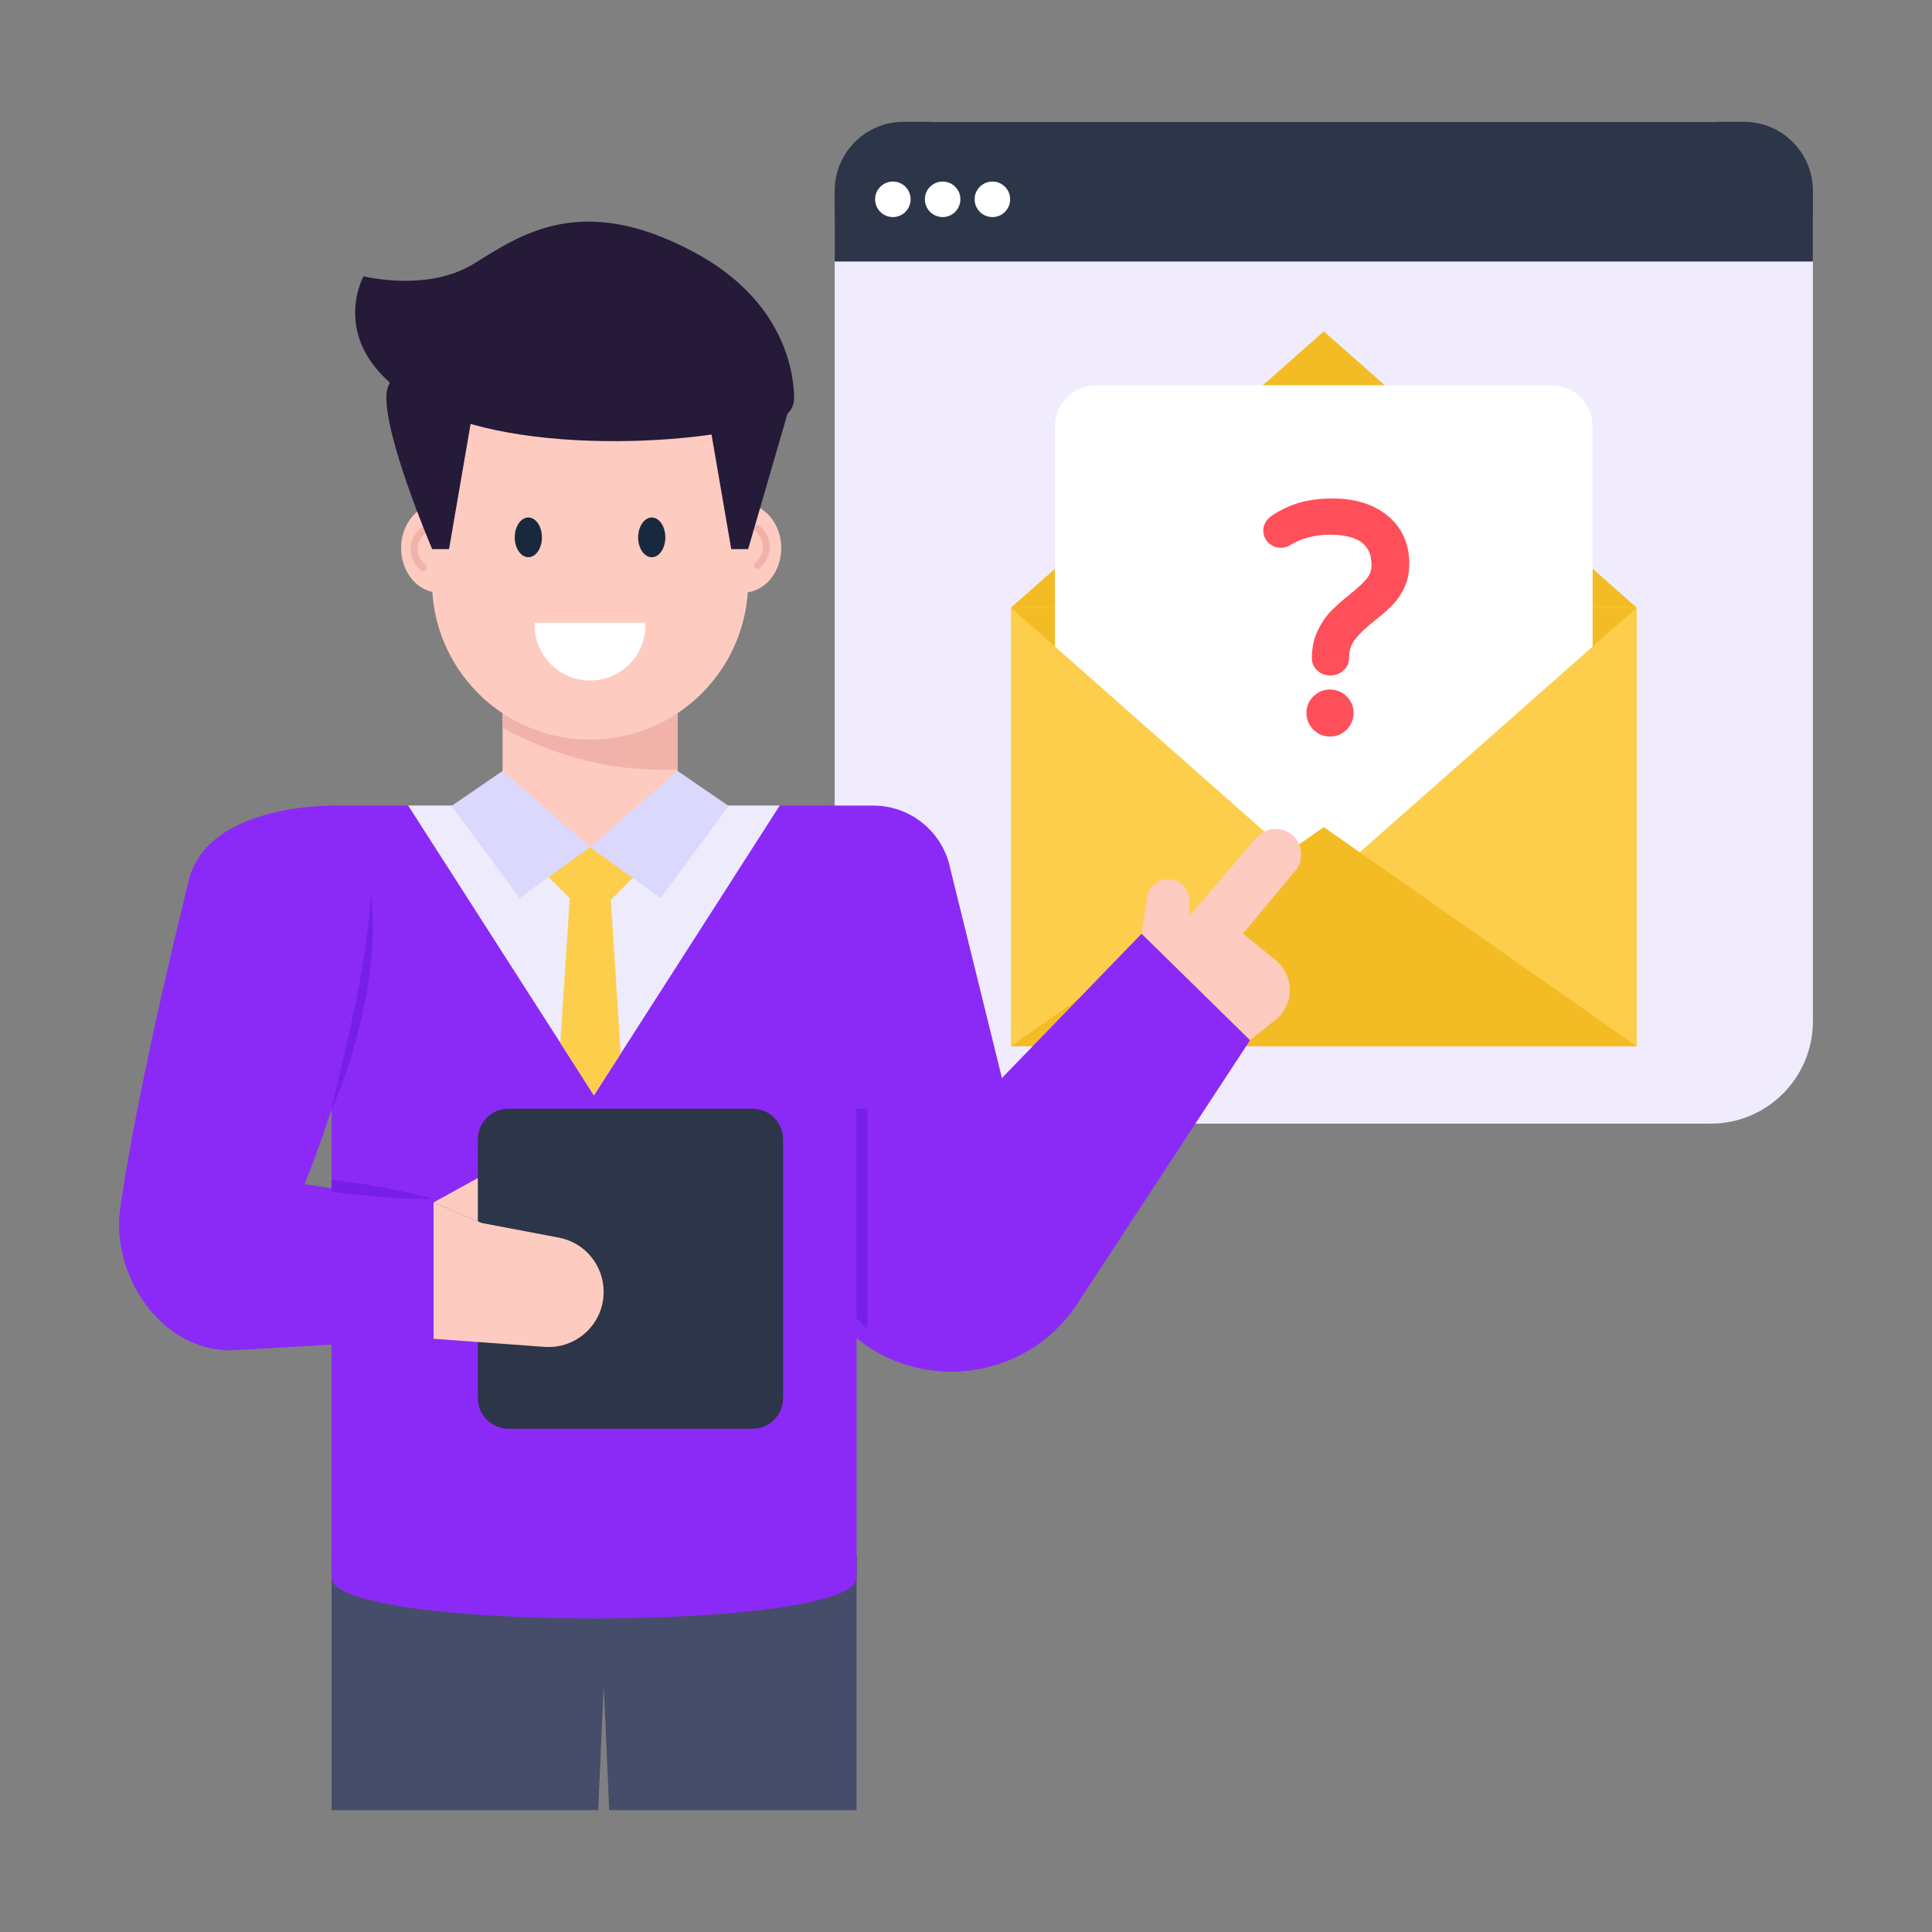 <?xml version="1.0" encoding="UTF-8"?> <svg xmlns="http://www.w3.org/2000/svg" id="Layer_1" height="512" viewBox="0 0 73 73" width="512"><rect x="0" y="0" width="73" height="73" fill="#808080" stroke="none"/> <g id="_x37_"> <path d="m64.636 42.456h-29.234c-2.134 0-3.864-1.73-3.864-3.864v-30.126c0-2.134 1.73-3.864 3.864-3.864h29.234c2.134 0 3.864 1.73 3.864 3.864v30.126c0 2.134-1.73 3.864-3.864 3.864z" fill="#f0ecfd"></path> <g> <path d="m38.195 22.963h23.65v16.571h-23.65z" fill="#fdce4b"></path> <path d="m61.844 22.963-1.667 1.47-10.158 8.971-10.158-8.971-1.667-1.47z" fill="#f4bc24"></path> <path d="m50.02 12.521 11.825 10.442h-23.65z" fill="#f4bc24"></path> <path d="m60.177 16.105v8.328l-10.158 8.971-10.158-8.971v-8.328c0-.854.693-1.547 1.547-1.547h17.222c.854 0 1.547.693 1.547 1.547z" fill="#fff"></path> <path d="m61.844 39.532h-23.651l11.825-8.281z" fill="#f4bc24"></path> </g> <path d="m68.5 9.882v-2.674c0-1.439-1.167-2.606-2.606-2.606h-31.75c-1.439 0-2.606 1.167-2.606 2.606v2.674h36.961z" fill="#2d3548"></path> <g fill="#fff"> <path d="m34.408 7.528c0 .374-.3.674-.668.674-.374 0-.674-.3-.674-.674 0-.368.3-.668.674-.668.368 0.0.668.3.668.668z"></path> <path d="m36.288 7.528c0 .374-.3.674-.668.674-.374 0-.674-.3-.674-.674 0-.368.3-.668.674-.668.368 0.0.668.3.668.668z"></path> <path d="m38.168 7.528c0 .374-.3.674-.668.674-.374 0-.674-.3-.674-.674 0-.368.3-.668.674-.668.368 0.0.668.3.668.668z"></path> </g> <g> <g> <path d="m47.235 39.302-6.615 10.089c-1.892 2.711-5.625 3.209-8.15 1.258-.144-.101-.279-.219-.414-.346-.084-.076-.16-.152-.245-.237l-.169-.177-4.095-6.022 3.53-13.429h1.916c1.318 0 2.483.87 2.855 2.145l2.01 8.15 5.279-5.456z" fill="#8b2af7"></path> <path d="m32.363 58.74v.871h-12.612l-.125-.871z" fill="#251a38"></path> <path d="m24.866 58.74-.118.871h-12.219v-.871z" fill="#251a38"></path> <g> <g> <g> <g> <g> <g> <g> <g> <g> <g> <g> <g> <path d="m22.603 68.397.208-4.723.208 4.723h9.344v-8.786h-19.834v8.786z" fill="#454d6a"></path> <path d="m32.365 31.854v27.759c0 2.054-19.835 2.054-19.835 0v-29.174h18.413c.784 0 1.423.632 1.423 1.416z" fill="#8b2af7"></path> </g> </g> </g> </g> </g> </g> </g> <path d="m29.463 30.435-6.009 9.375-.651 1.012-.361.565-1.271-1.985-5.75-8.967z" fill="#eeebfc"></path> <g fill="#fdce4b"> <path d="m23.454 39.81-.651 1.012-.361.565-1.271-1.985.306-4.691.118-1.828h1.404l.133 1.946z"></path> <path d="m25.068 32.011-2.736 2.736-2.736-2.736z"></path> </g> <path d="m25.601 25.635v4.797l-3.304 1.578-3.307-1.578v-4.797z" fill="#fdcbc0"></path> <path d="m25.601 25.635v3.438c-2.341.11-4.534-.45-6.612-1.57v-1.867z" fill="#f1b2a9"></path> <g fill="#dad8fd"> <path d="m27.547 30.437-2.589 3.494-2.662-1.92 3.306-2.881 1.896 1.301z"></path> <path d="m17.044 30.437 2.589 3.494 2.662-1.92-3.306-2.881-1.896 1.301z"></path> </g> </g> </g> <g> <g> <g> <g> <ellipse cx="28.073" cy="20.708" fill="#fdcbc0" rx="1.446" ry="1.687"></ellipse> </g> <g> <ellipse cx="16.601" cy="20.708" fill="#fdcbc0" rx="1.446" ry="1.687"></ellipse> </g> <g> <path d="m15.982 21.577c.037 0 .073-.015.1-.045.048-.055.044-.139-.011-.188-.189-.168-.294-.38-.294-.598 0-.218.104-.431.293-.598.055-.049.06-.132.012-.187-.049-.055-.133-.06-.187-.012-.248.218-.383.501-.383.797 0 .295.136.578.383.797.025.022.057.033.088.033z" fill="#f1b2a9"></path> </g> <g> <path d="m28.268 18.868v3.106c0 3.301-2.678 5.973-5.973 5.973-3.301 0-5.973-2.671-5.973-5.973v-3.106c0-3.301 2.672-5.973 5.973-5.973 1.651 0 3.142.666 4.224 1.748 1.082 1.082 1.748 2.574 1.748 4.224z" fill="#fdcbc0"></path> </g> <g> <path d="m20.476 20.306c0 .415-.228.748-.511.748s-.516-.334-.516-.748c0-.415.233-.753.516-.753s.511.339.511.753z" fill="#18293d"></path> </g> <g> <path d="m25.139 20.306c0 .415-.228.748-.511.748s-.516-.334-.516-.748c0-.415.233-.753.516-.753s.511.339.511.753z" fill="#18293d"></path> </g> <g> <path d="m20.21 23.529c-.001.03-.009.059-.009.09 0 1.156.937 2.094 2.094 2.094 1.156 0 2.094-.937 2.094-2.094 0-.031-.008-.059-.009-.09z" fill="#fff"></path> </g> <g> <path d="m28.621 21.499c-.037 0-.073-.015-.1-.045-.048-.055-.044-.139.011-.188.189-.168.294-.38.294-.598 0-.218-.104-.431-.293-.598-.055-.049-.06-.132-.012-.187.049-.055.133-.06.187-.012.248.218.383.501.383.797 0 .295-.136.578-.383.797-.025.022-.057.033-.088.033z" fill="#f1b2a9"></path> </g> <g> <path d="m28.268 20.747h-.638l-1.003-5.826 3.361-.091z" fill="#251a38"></path> </g> <g> <path d="m16.329 20.747h.638l1.003-5.826-2.474-1.759s-.839 1.198-.887 1.668c-.158 1.532 1.721 5.917 1.721 5.917z" fill="#251a38"></path> </g> <g> <path d="m30.007 15.026c.006.31-.159.6-.44.73-2.179 1.011-10.034 1.602-13.754-.537-3.593-2.066-2.076-4.782-2.076-4.782s2.401.616 4.166-.472 4.064-2.73 8.333-.431c3.339 1.798 3.75 4.43 3.771 5.492z" fill="#251a38"></path> </g> </g> </g> </g> </g> <path d="m16.382 50.585-7.672.438c-2.618 0-4.539-2.82-4.163-5.411.7-4.832 2.494-11.94 2.555-12.233.53-2.526 3.989-2.941 5.583-2.941 3.588 2.87-1.18 14.31-1.18 14.31l4.876.687v5.15z" fill="#8b2af7"></path> <path d="m14.011 33.798c.102.696.097 1.404.048 2.106-.046.703-.158 1.399-.295 2.088-.29 1.375-.7 2.722-1.26 4.009.615-2.733 1.352-5.407 1.507-8.203z" fill="#771eea"></path> </g> <path d="m16.385 45.301c-1.256.02-2.493-.1-3.729-.259-.047-.007-.086-.013-.126-.02v-.459c.053.007.12.02.186.027 1.23.173 2.459.372 3.669.711z" fill="#771eea"></path> </g> <g> <path d="m19.457 45.173c0 .351-.224.687-.575.806l-.679.231-1.821-.776 1.814-1c.433-.239.978-.052 1.187.396.052.112.075.231.075.343z" fill="#fdcbc0"></path> <path d="m28.43 53.984h-9.217c-.64 0-1.158-.519-1.158-1.158v-9.778c0-.64.519-1.158 1.158-1.158h9.217c.64 0 1.158.519 1.158 1.158v9.778c-0.0.64-.519 1.158-1.158 1.158z" fill="#2d3548"></path> </g> <path d="m22.809 48.816c0 1.209-1.03 2.165-2.239 2.075l-4.187-.306v-5.15l1.821.776 2.911.552c.985.187 1.694 1.045 1.694 2.053z" fill="#fdcbc0"></path> </g> <path d="m32.775 41.892v8.328c-.084-.076-.16-.152-.245-.237l-.169-.177v-7.914z" fill="#771eea"></path> <path d="m48.94 32.906-1.976 2.373 1.233.997c.718.583.718 1.681-.008 2.264l-.954.76-4.096-4.02.203-1.377c.059-.397.397-.684.794-.684.439 0 .794.355.794.794v.617l2.534-2.973c.414-.473 1.166-.439 1.529.076.118.169.169.363.169.557 0.0.22-.068.439-.22.617z" fill="#fdcbc0"></path> </g> <g fill="#ff4f5a"> <path d="m49.625 26.312c-.174.173-.262.382-.262.622 0 .247.088.461.262.635.173.173.383.262.623.262.247 0 .461-.088.635-.262.174-.174.262-.388.262-.635 0-.24-.088-.449-.262-.622-.342-.342-.906-.352-1.257 0z"></path> <path d="m52.44 19.494c-.526-.437-1.231-.659-2.095-.659-.425 0-.82.047-1.174.139-.356.094-.711.252-1.053.469-.318.191-.385.434-.385.605 0 .175.066.329.194.458.232.232.583.253.849.073.196-.12.424-.214.678-.278.257-.065.524-.098.793-.098 1.41 0 1.574.662 1.574 1.16 0 .189-.059.354-.182.503-.137.168-.358.373-.657.609-.295.237-.536.452-.715.641-.186.195-.35.441-.487.732-.14.297-.211.644-.211 1.032 0 .175.071.333.206.456.132.122.299.184.496.184.187 0 .351-.061.487-.182.14-.124.214-.282.214-.459 0-.29.074-.525.227-.719.165-.212.419-.454.757-.721.277-.219.493-.408.661-.58.174-.179.324-.399.444-.653.124-.26.187-.565.187-.905 0-.754-.272-1.362-.808-1.807z"></path> </g> </g> </svg> 